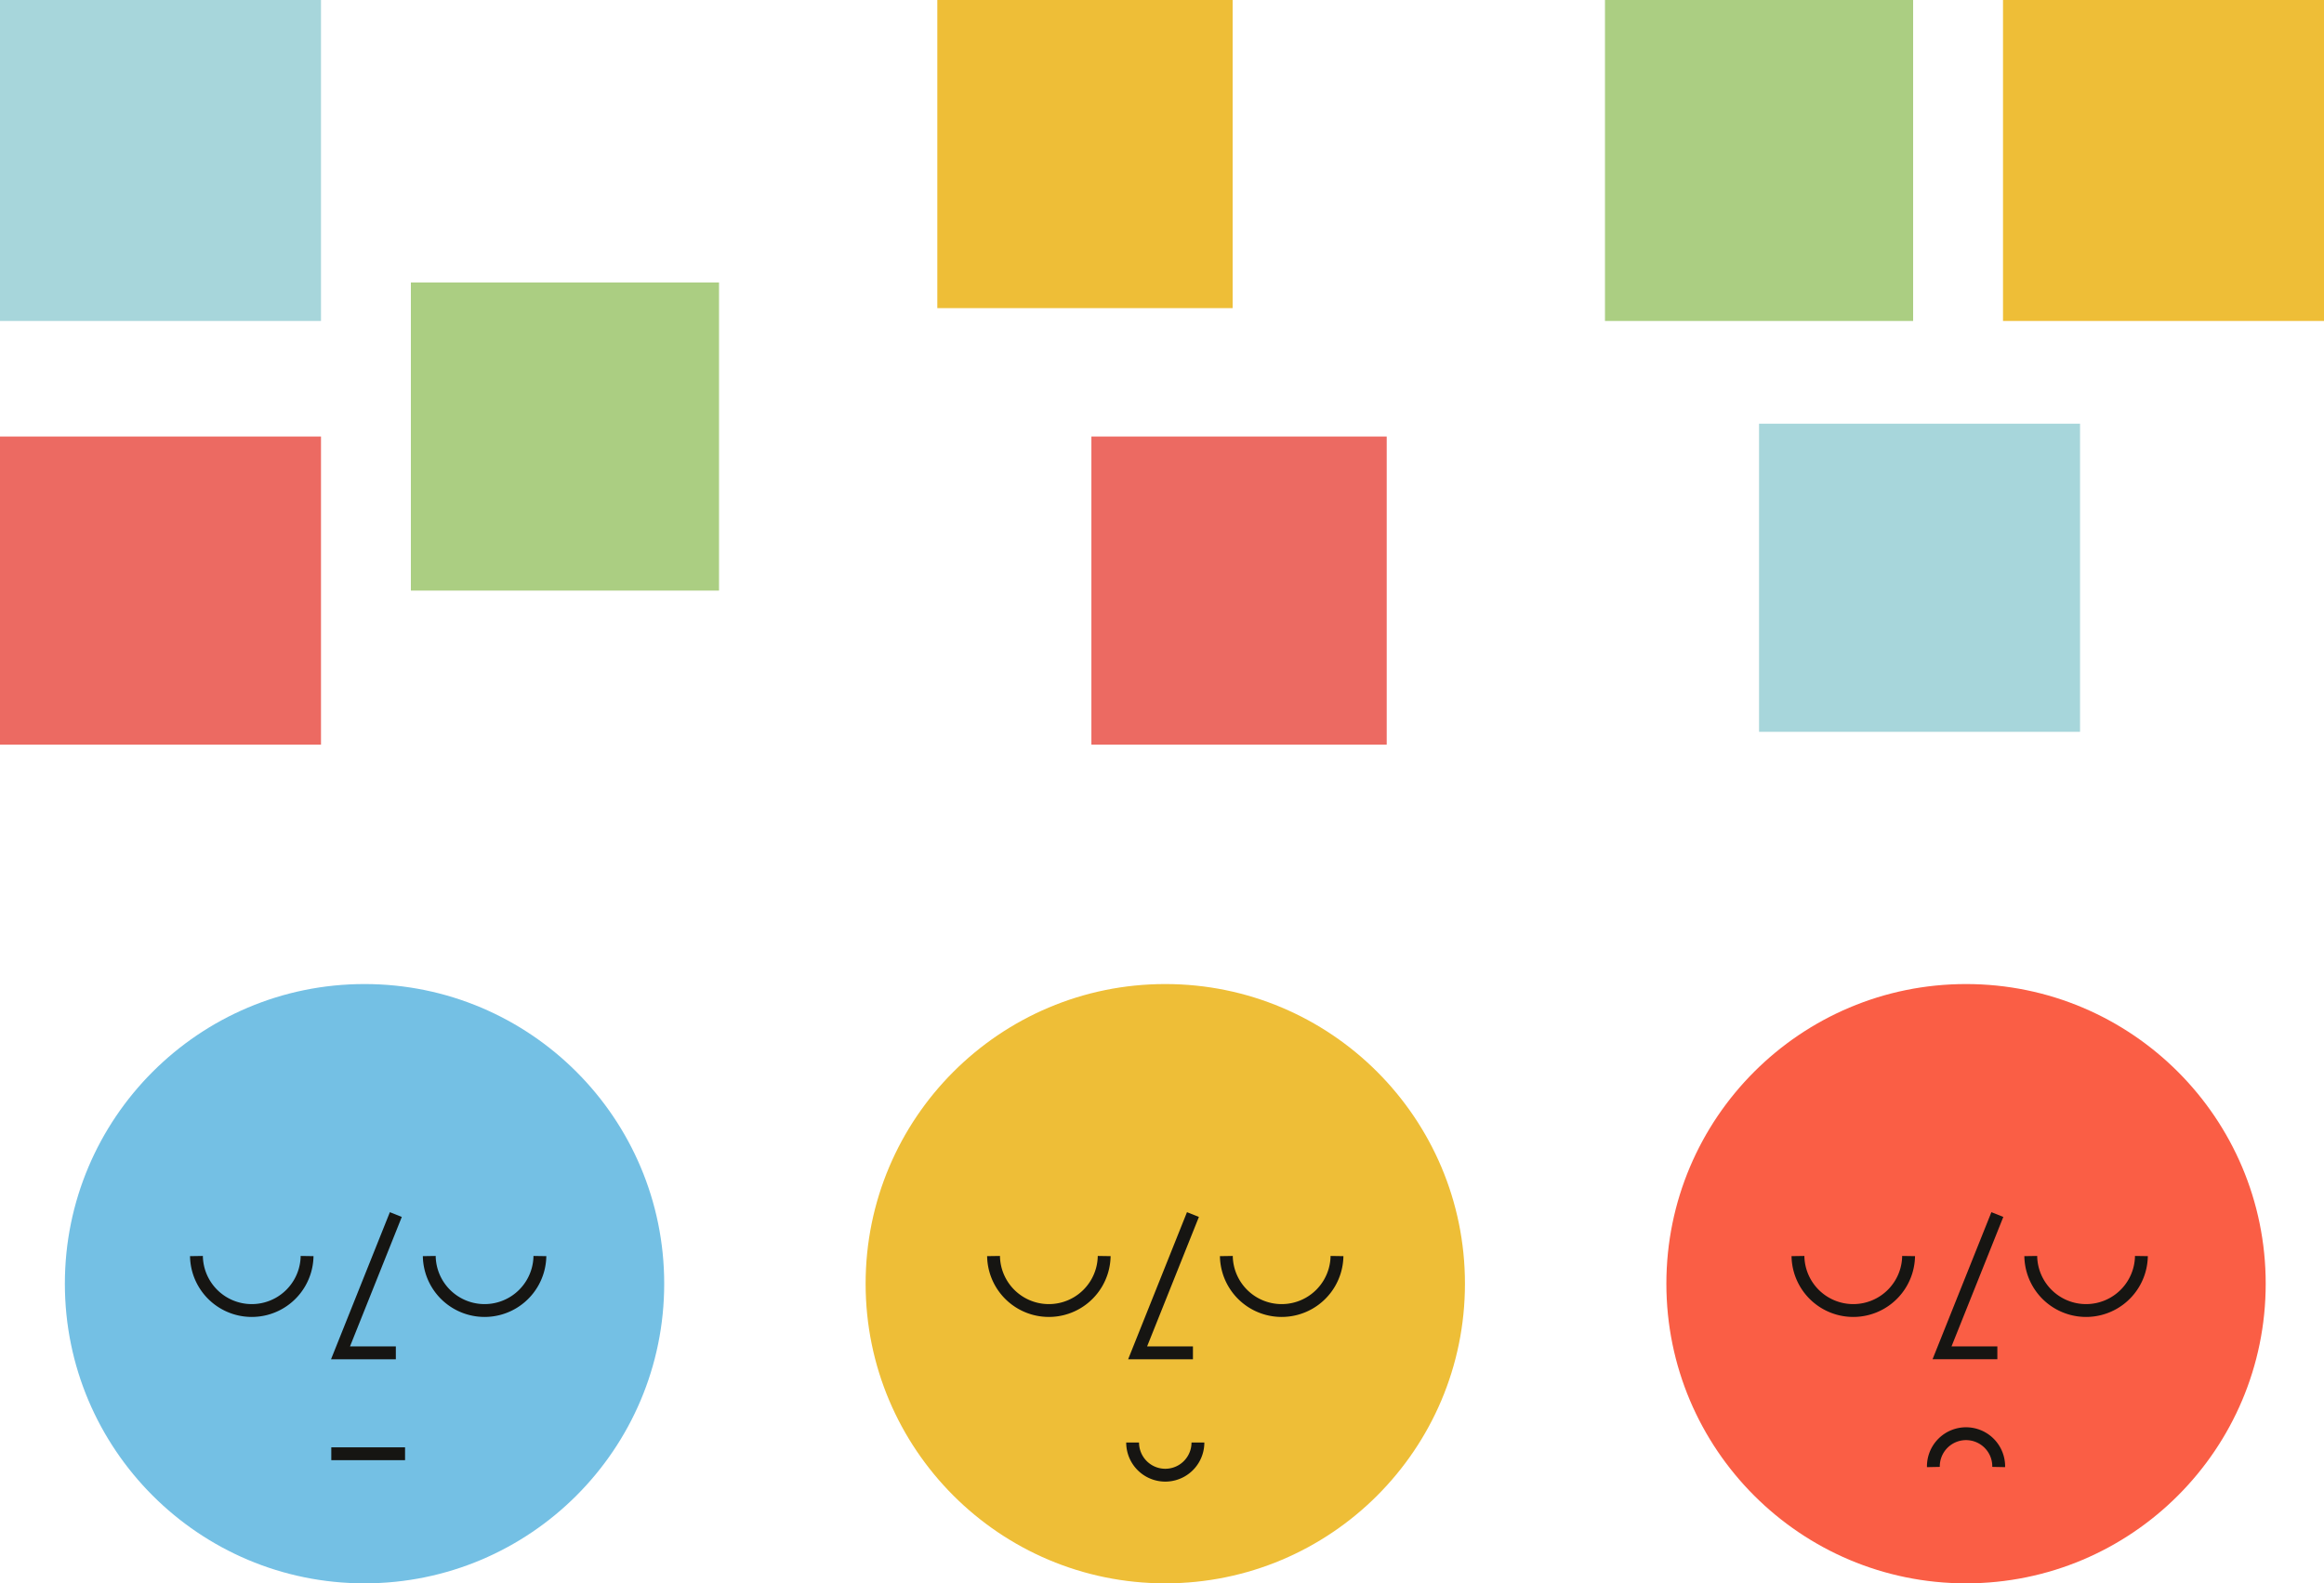 <svg xmlns="http://www.w3.org/2000/svg" width="181" height="123.323" viewBox="0 0 181 123.323"><defs><style>.a{fill:#eebe37;}.b{fill:none;stroke:#161512;stroke-miterlimit:10;}.c{fill:#74c0e4;}.d{fill:#fa5e45;}.e{fill:#a7d6db;}.f{fill:#ec6a62;}.g{fill:#abce82;}</style></defs><g transform="translate(-157.878 -1007.474)"><g transform="translate(225.295 1084.12)"><ellipse class="a" cx="23.339" cy="23.339" rx="23.339" ry="23.339"/><g transform="translate(9.963 21.185)"><path class="b" d="M190.938,94.093a4.309,4.309,0,0,1-8.617,0" transform="translate(-182.321 -94.093)"/><path class="b" d="M216.188,94.093a4.309,4.309,0,0,1-8.617,0" transform="translate(-189.439 -94.093)"/></g><path class="b" d="M202.255,89.593l-4.309,10.772h4.309" transform="translate(-176.762 -71.64)"/><path class="b" d="M202.491,114.322a2.543,2.543,0,0,1-5.086,0" transform="translate(-176.61 -78.611)"/></g><g transform="translate(162.93 1084.12)"><ellipse class="c" cx="23.339" cy="23.339" rx="23.339" ry="23.339"/><g transform="translate(10.248 21.185)"><path class="b" d="M111.177,94.093a4.309,4.309,0,0,1-8.617,0" transform="translate(-102.56 -94.093)"/><path class="b" d="M136.427,94.093a4.309,4.309,0,0,1-8.617,0" transform="translate(-109.678 -94.093)"/></g><path class="b" d="M122.493,89.593l-4.309,10.772h4.309" transform="translate(-96.716 -71.64)"/><line class="b" x2="5.745" transform="translate(20.75 36.584)"/></g><g transform="translate(287.66 1084.12)"><ellipse class="d" cx="23.339" cy="23.339" rx="23.339" ry="23.339"/><path class="b" d="M278.062,115.977a2.544,2.544,0,1,1,5.087,0" transform="translate(-257.267 -78.36)"/><g transform="translate(10.248 21.185)"><path class="b" d="M271.992,94.093a4.309,4.309,0,0,1-8.617,0" transform="translate(-263.375 -94.093)"/><path class="b" d="M297.242,94.093a4.309,4.309,0,0,1-8.617,0" transform="translate(-270.493 -94.093)"/></g><path class="b" d="M283.309,89.593,279,100.364h4.309" transform="translate(-257.531 -71.64)"/></g><g transform="translate(158.295 1007.76)"><rect class="e" width="25" height="25" transform="translate(-0.417 -0.286)"/><rect class="f" width="25" height="24" transform="translate(-0.417 33.714)"/><rect class="g" width="24" height="24" transform="translate(31.583 21.714)"/></g><g transform="translate(230.514 1007)"><rect class="a" width="23" height="24" transform="translate(0.365 0.474)"/><rect class="f" width="23" height="24" transform="translate(12.365 34.474)"/></g><g transform="translate(282.967 1007.76)"><rect class="e" width="25" height="24" transform="translate(11.911 32.714)"/><rect class="a" width="25" height="25" transform="translate(30.911 -0.286)"/><rect class="g" width="24" height="25" transform="translate(-0.089 -0.286)"/></g></g></svg>